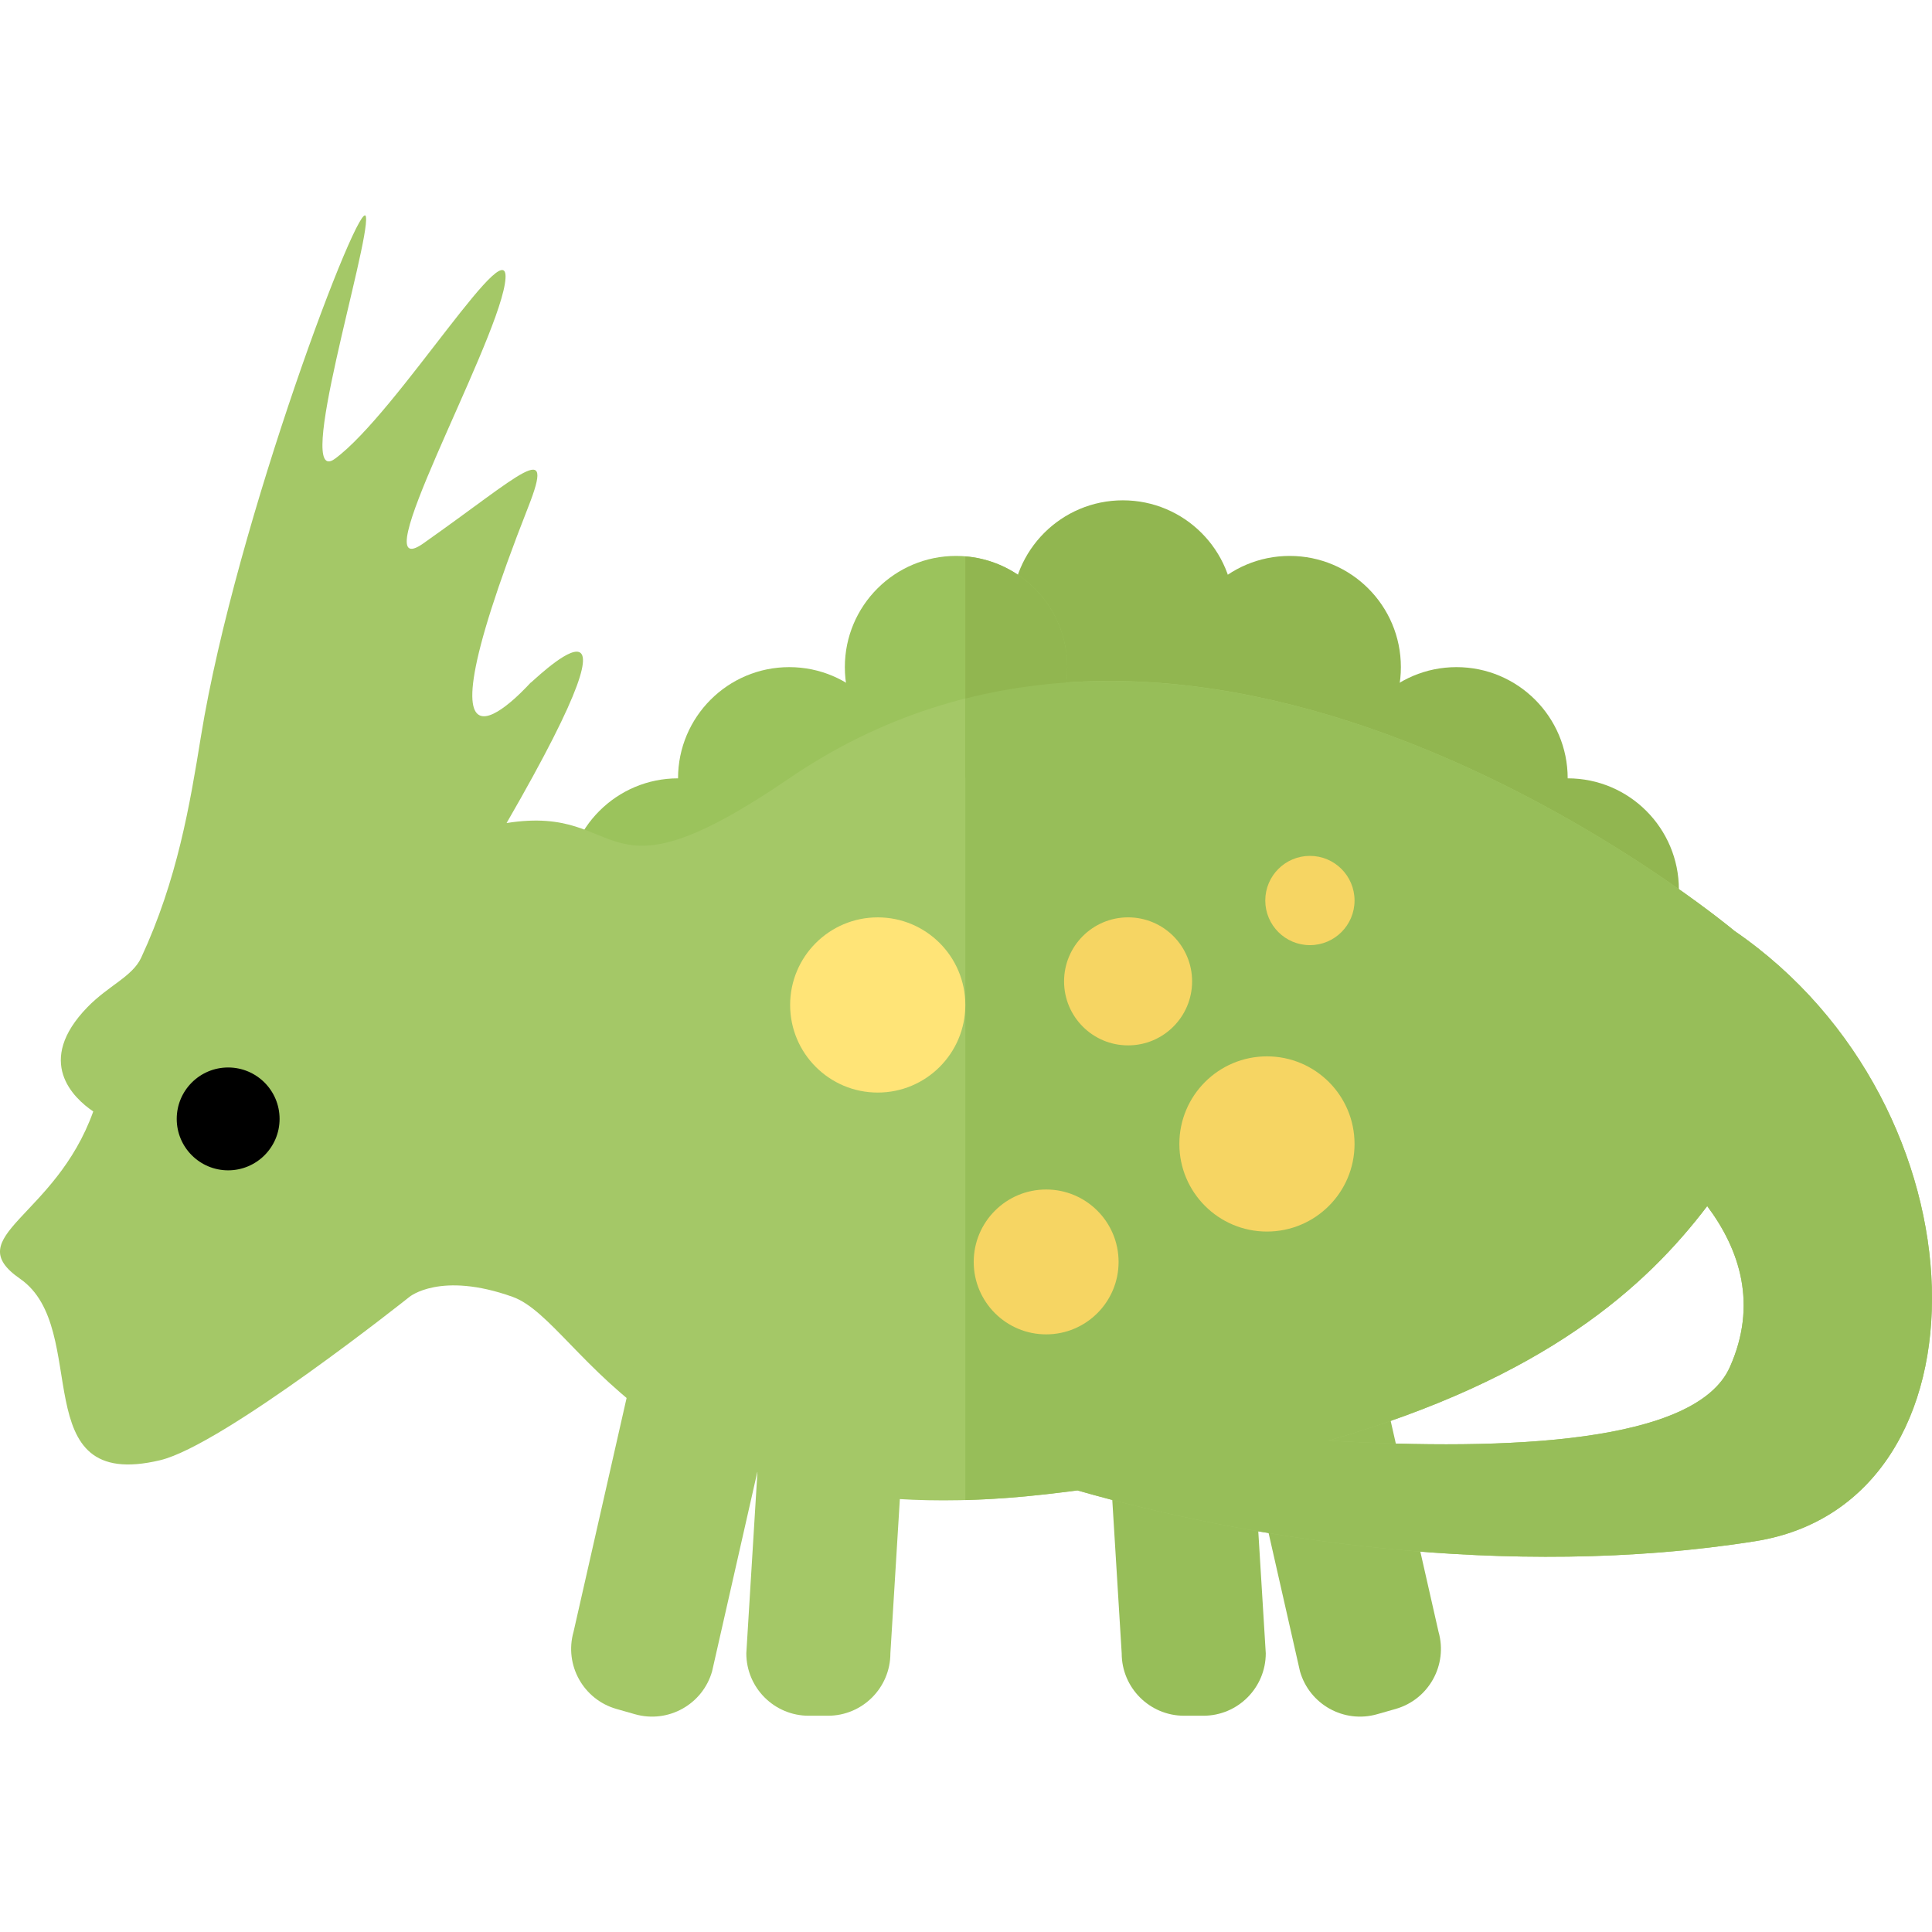 <?xml version="1.0" encoding="iso-8859-1"?>
<!-- Uploaded to: SVG Repo, www.svgrepo.com, Generator: SVG Repo Mixer Tools -->
<svg height="800px" width="800px" version="1.1" id="Capa_1" xmlns="http://www.w3.org/2000/svg" xmlns:xlink="http://www.w3.org/1999/xlink" 
	 viewBox="0 0 347.465 347.465" xml:space="preserve">
<g id="XMLID_845_">
	<path id="XMLID_54_" style="fill:#97BE59;" d="M247.673,308.298l3.322-0.947c5.964-1.7,9.42-7.912,7.721-13.875l-13.283-58.541
		l-24.919,7.101l13.283,58.541C235.497,306.541,241.709,309.998,247.673,308.298z"/>
	<path id="XMLID_53_" style="fill:#97BE59;" d="M212.962,308.571h3.455c6.201,0,11.228-5.027,11.228-11.228l-3.674-59.884h-25.911
		l3.674,59.884C201.734,303.545,206.761,308.571,212.962,308.571z"/>
	<circle id="XMLID_846_" style="fill:#91B650;" cx="261.944" cy="139.982" r="20"/>
	<circle id="XMLID_847_" style="fill:#91B650;" cx="281.944" cy="159.982" r="20"/>
	<circle id="XMLID_848_" style="fill:#9BC35C;" cx="121.944" cy="159.982" r="20"/>
	<circle id="XMLID_850_" style="fill:#91B650;" cx="231.944" cy="119.982" r="20"/>
	<circle id="XMLID_851_" style="fill:#91B650;" cx="201.944" cy="109.982" r="20"/>
	<circle id="XMLID_853_" style="fill:#9BC35C;" cx="171.944" cy="119.982" r="20"/>
	<circle id="XMLID_854_" style="fill:#9BC35C;" cx="141.944" cy="139.982" r="20"/>
	<path id="XMLID_855_" style="fill:#A4C867;" d="M311.944,167.425c0,0-94.333-79.11-170-27.443
		c-34.938,23.857-28.771,4.511-50.836,8.041c28.526-49.385,3.685-24.377,4.359-25.27c0.71-0.94-23.724,27.613-0.448-31.62
		c4.854-12.352-1.034-5.994-18.882,6.593c-11.23,7.919,12.658-34.534,14.656-46.655c1.999-12.121-19.316,23.202-30.561,31.439
		c-7.503,5.496,6.275-38.537,5.585-43.488c-0.69-4.951-23.427,54.8-29.683,93.44c-1.986,12.269-4.236,25.769-10.747,39.783
		c-1.575,3.389-5.88,5-9.648,8.876c-9.533,9.807-2.519,16.362,1.032,18.773c-6.842,19.121-24.268,22.398-13.161,30.088
		c13,9,0.537,38.499,25.183,32.636c11.343-2.698,44.855-29.384,44.855-29.384s5.563-4.636,18.542,0
		c12.979,4.635,24.916,43.623,95.989,35.497c1.901-0.217,3.762-0.448,5.604-0.683c30.16,8.668,77.336,16.205,121.89,9.134
		C359.348,270.25,357.944,198.982,311.944,167.425z M311.099,245.889c-6.089,13.612-39.708,15.087-72.177,13.202
		c39.111-11.223,57.204-27.821,68.116-42.178C312.93,224.791,316.128,234.646,311.099,245.889z"/>
	<path id="XMLID_42_" style="fill:#A4C867;" d="M114.194,308.298l-3.322-0.947c-5.964-1.7-9.42-7.912-7.721-13.875l13.283-58.541
		l24.919,7.101l-13.283,58.541C126.37,306.541,120.158,309.998,114.194,308.298z"/>
	<path id="XMLID_41_" style="fill:#A4C867;" d="M148.906,308.571h-3.455c-6.201,0-11.228-5.027-11.228-11.228l3.674-59.884h25.911
		l-3.674,59.884C160.134,303.545,155.107,308.571,148.906,308.571z"/>
	<circle id="XMLID_858_" cx="41.033" cy="201.232" r="9.249"/>
	<path id="XMLID_859_" style="fill:#91B650;" d="M173.612,100.066v39.832c10.263-0.849,18.332-9.433,18.332-19.916
		S183.875,100.916,173.612,100.066z"/>
	<path id="XMLID_860_" style="fill:#97BE59;" d="M311.944,167.425c0,0-70.389-59.014-138.332-41.79v144.146
		c4.563-0.124,9.405-0.459,14.569-1.05c1.901-0.217,3.762-0.448,5.604-0.683c30.16,8.668,77.336,16.205,121.89,9.134
		C359.349,270.25,357.944,198.982,311.944,167.425z M311.099,245.889c-6.089,13.612-39.708,15.087-72.177,13.202
		c39.111-11.223,57.204-27.821,68.116-42.178C312.93,224.791,316.128,234.646,311.099,245.889z"/>
	<circle id="XMLID_863_" style="fill:#F6D563;" cx="188.148" cy="226.955" r="13.027"/>
	<circle id="XMLID_864_" style="fill:#F6D563;" cx="235.584" cy="161.955" r="8.027"/>
	<circle id="XMLID_865_" style="fill:#F6D563;" cx="202.883" cy="176.496" r="11.513"/>
	<circle id="XMLID_866_" style="fill:#F6D563;" cx="227.857" cy="205.738" r="15.754"/>
	<circle id="XMLID_867_" style="fill:#FFE477;" cx="157.857" cy="180.74" r="15.754"/>
</g>
</svg>